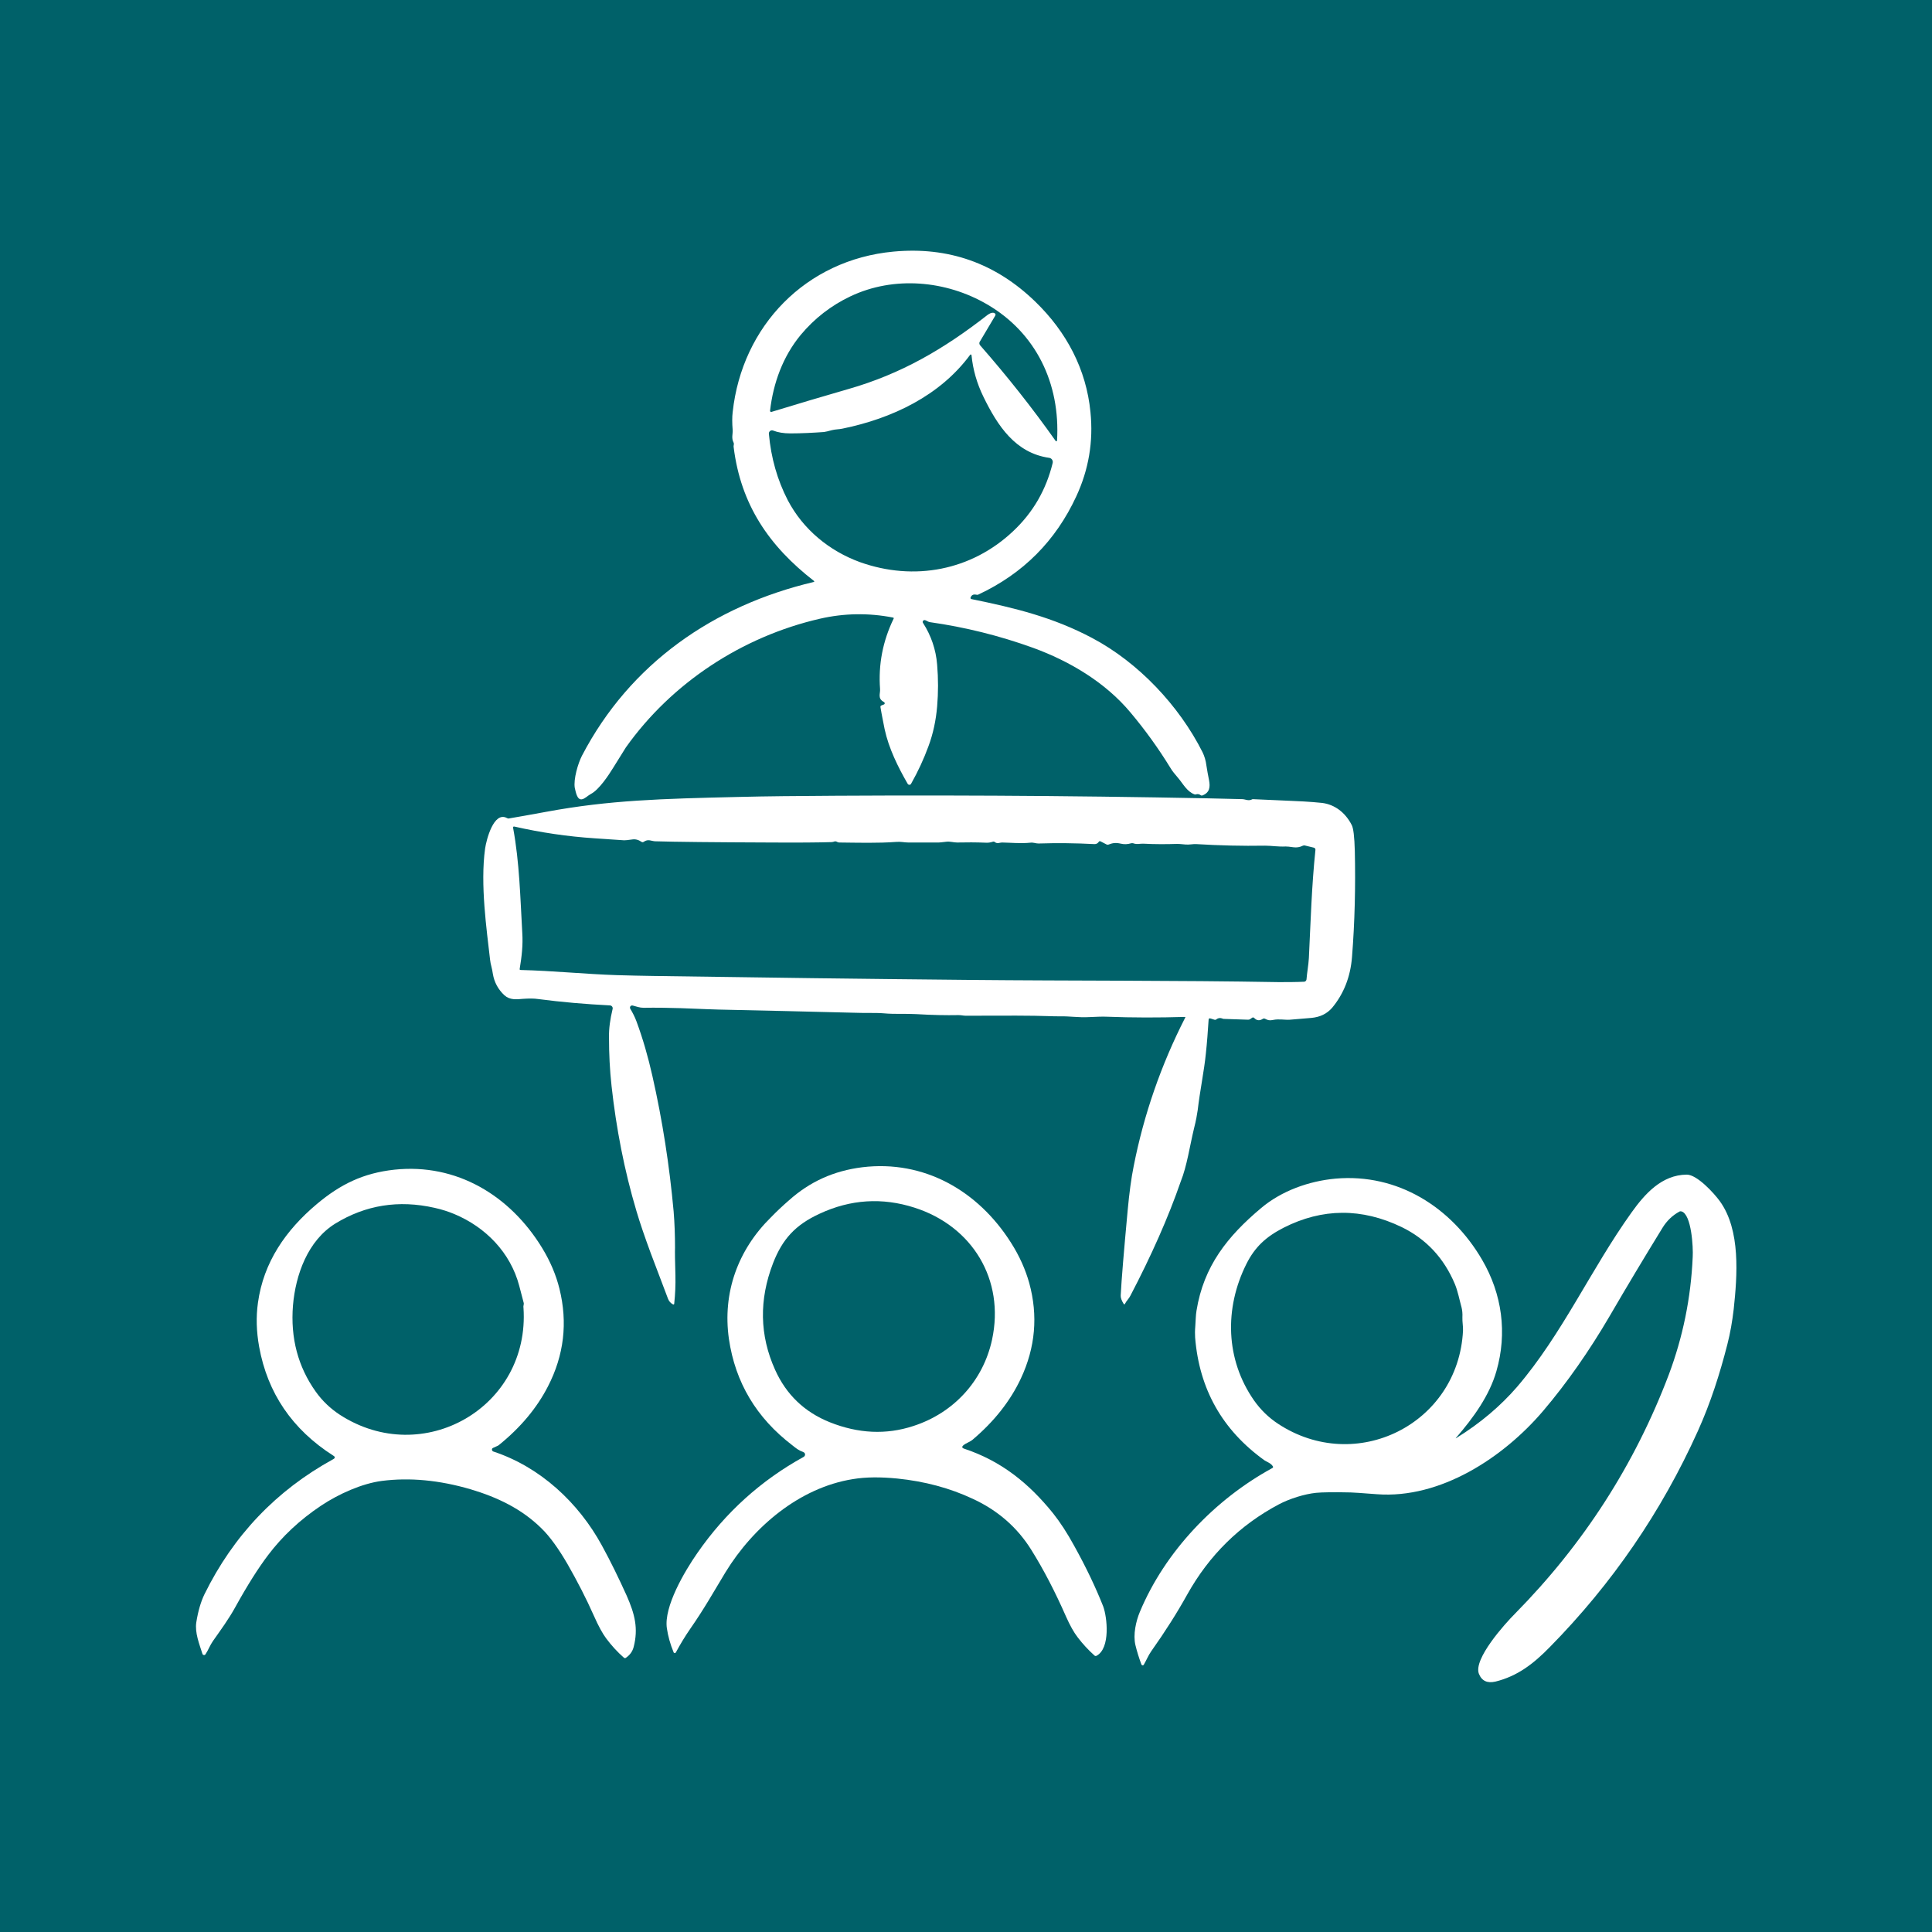 <svg width="64" height="64" viewBox="0 0 64 64" fill="none" xmlns="http://www.w3.org/2000/svg">
<rect width="64" height="64" fill="#006169"/>
<path d="M19.27 26.479C19.369 26.466 19.474 26.354 19.573 26.301C19.843 26.163 20.16 25.682 20.318 25.425C20.595 24.983 20.733 24.759 20.733 24.759C22.248 22.625 24.58 21.09 27.156 20.497C27.96 20.312 28.77 20.299 29.581 20.457C29.607 20.464 29.614 20.477 29.601 20.497C29.245 21.235 29.093 22.006 29.153 22.823C29.166 22.981 29.06 23.139 29.284 23.257C29.317 23.277 29.317 23.323 29.278 23.337L29.199 23.369C29.172 23.376 29.166 23.396 29.166 23.422C29.205 23.666 29.258 23.91 29.304 24.153C29.442 24.793 29.746 25.405 30.068 25.965C30.095 26.011 30.161 26.005 30.18 25.965C30.411 25.557 30.602 25.142 30.754 24.727C30.912 24.305 31.004 23.863 31.044 23.402C31.083 22.941 31.083 22.48 31.044 22.019C31.004 21.518 30.846 21.057 30.576 20.635C30.543 20.589 30.589 20.53 30.642 20.543C30.694 20.556 30.734 20.596 30.8 20.609C31.966 20.774 33.106 21.057 34.219 21.459C35.431 21.9 36.617 22.605 37.447 23.6C37.935 24.18 38.376 24.793 38.772 25.438C38.824 25.53 38.916 25.642 39.035 25.781C39.187 25.959 39.318 26.222 39.569 26.314C39.588 26.321 39.602 26.321 39.621 26.314C39.674 26.295 39.727 26.308 39.773 26.341C39.793 26.354 39.812 26.36 39.839 26.347C40.069 26.255 40.096 26.077 40.05 25.84C40.017 25.682 39.99 25.524 39.964 25.359C39.944 25.194 39.898 25.049 39.839 24.924C39.061 23.376 37.711 21.946 36.182 21.136C34.891 20.451 33.633 20.141 32.177 19.845C32.157 19.838 32.144 19.818 32.15 19.799C32.183 19.706 32.249 19.68 32.341 19.7C32.368 19.706 32.394 19.706 32.414 19.693C33.89 19.001 34.97 17.921 35.655 16.439C36.064 15.556 36.222 14.627 36.123 13.652C35.985 12.235 35.332 10.997 34.298 9.995C32.98 8.717 31.412 8.164 29.594 8.335C26.702 8.605 24.58 10.793 24.271 13.652C24.251 13.81 24.251 14.014 24.271 14.251C24.277 14.377 24.225 14.508 24.297 14.653C24.31 14.673 24.31 14.699 24.31 14.719C24.304 14.759 24.297 14.778 24.304 14.818C24.541 16.715 25.47 18.086 26.965 19.245C26.979 19.258 26.972 19.278 26.959 19.278C23.638 20.062 20.871 21.979 19.277 25.036C19.145 25.293 18.994 25.814 19.04 26.097C19.073 26.229 19.112 26.499 19.27 26.479ZM26.524 11.095C26.979 10.549 27.532 10.12 28.171 9.817C29.614 9.132 31.34 9.29 32.697 10.081C34.318 11.023 35.128 12.703 35.016 14.594C35.016 14.614 34.983 14.627 34.97 14.607C34.193 13.507 33.356 12.453 32.467 11.438C32.44 11.405 32.434 11.359 32.453 11.326L32.961 10.47C32.994 10.417 32.98 10.384 32.921 10.364C32.895 10.358 32.855 10.358 32.809 10.377C32.783 10.391 32.75 10.404 32.717 10.43C31.267 11.563 29.851 12.387 28.105 12.887C27.262 13.131 26.412 13.382 25.555 13.645C25.529 13.652 25.509 13.632 25.509 13.606C25.615 12.69 25.931 11.814 26.524 11.095ZM26.096 16.57C25.753 15.905 25.542 15.174 25.47 14.37C25.463 14.291 25.542 14.232 25.615 14.264C25.766 14.324 25.957 14.357 26.181 14.357C26.55 14.357 26.926 14.337 27.295 14.311C27.348 14.304 27.433 14.284 27.552 14.251C27.677 14.218 27.796 14.225 27.907 14.199C29.555 13.863 31.142 13.105 32.137 11.754C32.15 11.735 32.183 11.741 32.183 11.768C32.229 12.242 32.361 12.703 32.578 13.145C33.046 14.106 33.639 15.009 34.759 15.167C34.838 15.18 34.891 15.259 34.871 15.338C34.654 16.228 34.219 16.979 33.56 17.598C32.183 18.896 30.286 19.265 28.481 18.619C27.473 18.25 26.603 17.539 26.096 16.57Z" fill="white"/>
<path d="M39.556 37.37C39.622 37.113 39.655 36.915 39.675 36.777C39.747 36.151 39.892 35.452 39.945 34.906C39.985 34.543 40.011 34.168 40.037 33.779C40.037 33.739 40.064 33.726 40.103 33.739L40.228 33.779C40.255 33.786 40.275 33.786 40.294 33.766C40.354 33.72 40.419 33.713 40.492 33.739C40.512 33.753 40.538 33.753 40.558 33.753L41.348 33.779C41.375 33.779 41.395 33.772 41.414 33.759L41.48 33.713C41.5 33.7 41.526 33.7 41.546 33.72C41.632 33.812 41.724 33.819 41.829 33.753C41.849 33.739 41.875 33.733 41.902 33.746C42.007 33.799 42.053 33.812 42.178 33.786C42.37 33.746 42.567 33.792 42.732 33.779C42.969 33.759 43.206 33.739 43.437 33.72C43.733 33.693 43.957 33.581 44.129 33.384C44.517 32.916 44.735 32.356 44.787 31.704C44.88 30.531 44.906 29.358 44.88 28.186C44.867 27.718 44.834 27.428 44.774 27.323C44.563 26.914 44.214 26.651 43.799 26.598C43.746 26.591 43.351 26.552 42.824 26.532L41.5 26.473C41.493 26.473 41.487 26.473 41.48 26.479C41.355 26.545 41.25 26.473 41.151 26.473C40.775 26.466 40.4 26.453 40.024 26.446C35.327 26.354 30.629 26.328 25.932 26.374C25.438 26.38 24.95 26.387 24.456 26.4C21.907 26.459 20.187 26.506 18.118 26.888C17.532 26.993 17.117 27.072 16.86 27.112C16.84 27.118 16.814 27.112 16.794 27.099C16.353 26.861 16.109 27.83 16.069 28.113C15.905 29.299 16.122 30.801 16.234 31.789C16.241 31.868 16.26 31.947 16.28 32.026C16.3 32.099 16.313 32.178 16.326 32.257C16.372 32.54 16.504 32.778 16.708 32.969C16.893 33.133 17.104 33.107 17.334 33.087C17.532 33.074 17.697 33.074 17.822 33.094C18.619 33.199 19.416 33.265 20.2 33.305C20.266 33.305 20.312 33.37 20.292 33.43C20.213 33.759 20.167 34.075 20.174 34.372C20.174 34.912 20.2 35.446 20.259 35.979C20.411 37.363 20.681 38.773 21.083 40.117C21.195 40.499 21.353 40.96 21.557 41.514C21.748 42.021 21.939 42.528 22.131 43.029C22.163 43.108 22.216 43.167 22.289 43.207C22.315 43.22 22.335 43.213 22.335 43.18C22.368 42.871 22.381 42.561 22.374 42.251C22.361 41.777 22.355 41.467 22.361 41.329C22.361 40.927 22.348 40.532 22.315 40.13C22.177 38.615 21.946 37.119 21.61 35.637C21.472 35.024 21.3 34.418 21.083 33.832C21.03 33.687 20.958 33.548 20.879 33.417C20.846 33.357 20.898 33.291 20.964 33.311C21.09 33.344 21.188 33.384 21.32 33.384C21.735 33.377 22.15 33.384 22.559 33.397C23.27 33.423 23.685 33.443 23.797 33.443C25.293 33.476 26.788 33.509 28.277 33.548C28.482 33.555 28.653 33.555 28.778 33.555C28.969 33.555 29.134 33.555 29.279 33.568C29.634 33.601 30.023 33.575 30.346 33.594C30.906 33.627 31.361 33.634 31.716 33.627C31.828 33.621 31.907 33.647 31.986 33.647C33.311 33.641 34.227 33.641 34.721 33.66C34.872 33.667 35.004 33.667 35.103 33.667C35.432 33.66 35.748 33.713 36.071 33.693C36.341 33.68 36.539 33.674 36.658 33.68C37.521 33.713 38.384 33.713 39.247 33.687C39.267 33.687 39.273 33.693 39.26 33.713C38.463 35.275 37.89 36.922 37.554 38.635C37.474 39.03 37.409 39.517 37.356 40.09C37.231 41.441 37.152 42.377 37.125 42.91C37.119 42.983 37.152 43.082 37.224 43.194C37.237 43.213 37.251 43.213 37.264 43.194C37.316 43.088 37.402 43.016 37.448 42.917C38.14 41.593 38.7 40.334 39.115 39.135C39.319 38.628 39.411 37.969 39.556 37.37ZM32.118 32.461C28.627 32.428 25.141 32.382 21.649 32.33C21.248 32.323 20.839 32.316 20.437 32.303C19.403 32.27 18.316 32.158 17.249 32.132C17.222 32.132 17.209 32.119 17.216 32.092C17.282 31.691 17.328 31.315 17.301 30.9C17.235 29.74 17.209 28.568 16.998 27.428C16.992 27.388 17.005 27.375 17.044 27.382C17.914 27.579 18.803 27.711 19.699 27.77C20.022 27.79 20.352 27.817 20.674 27.836C20.714 27.836 20.8 27.83 20.931 27.81C21.043 27.79 21.149 27.817 21.254 27.889C21.274 27.902 21.3 27.902 21.32 27.889C21.478 27.777 21.577 27.869 21.715 27.869C22.374 27.889 23.633 27.902 25.504 27.909C26.446 27.915 27.131 27.909 27.546 27.896C27.572 27.896 27.592 27.889 27.619 27.883C27.658 27.863 27.698 27.869 27.73 27.889C27.75 27.902 27.777 27.909 27.803 27.909C28.429 27.915 29.068 27.935 29.694 27.889C29.839 27.876 29.964 27.909 30.089 27.909C30.425 27.909 30.761 27.909 31.097 27.909C31.117 27.909 31.203 27.902 31.354 27.883C31.473 27.869 31.591 27.909 31.703 27.909C32.019 27.902 32.336 27.902 32.645 27.915C32.731 27.922 32.81 27.909 32.889 27.883C32.915 27.876 32.935 27.876 32.955 27.896C33.047 27.962 33.113 27.909 33.192 27.909C33.502 27.915 33.825 27.948 34.134 27.915C34.227 27.902 34.312 27.942 34.398 27.942C35.017 27.922 35.636 27.929 36.256 27.962C36.302 27.962 36.348 27.948 36.381 27.909L36.401 27.883C36.414 27.863 36.434 27.863 36.453 27.869L36.658 27.975C36.671 27.981 36.691 27.981 36.71 27.981C36.862 27.922 36.961 27.909 37.132 27.948C37.244 27.975 37.356 27.968 37.468 27.935C37.494 27.929 37.514 27.929 37.54 27.935C37.659 27.981 37.778 27.942 37.876 27.948C38.252 27.968 38.627 27.968 39.003 27.955C39.049 27.955 39.135 27.962 39.267 27.975C39.392 27.988 39.517 27.955 39.629 27.962C40.386 28.008 41.151 28.027 41.908 28.014C42.119 28.014 42.356 28.054 42.587 28.041C42.633 28.041 42.725 28.047 42.85 28.067C42.956 28.08 43.055 28.067 43.16 28.014C43.18 28.008 43.2 28.001 43.226 28.008L43.523 28.08C43.555 28.087 43.582 28.12 43.575 28.159C43.45 29.352 43.417 30.538 43.358 31.737C43.345 31.967 43.298 32.211 43.279 32.448C43.272 32.488 43.239 32.521 43.2 32.521C42.923 32.534 42.64 32.534 42.356 32.534C38.944 32.474 35.531 32.494 32.118 32.461Z" fill="white"/>
<path d="M35.59 51.218C35.353 50.783 35.116 50.421 34.885 50.131C34.088 49.142 33.172 48.398 31.94 47.99C31.861 47.963 31.855 47.924 31.921 47.871C32 47.805 32.131 47.766 32.217 47.693C32.935 47.087 33.469 46.408 33.818 45.664C34.299 44.636 34.391 43.582 34.095 42.502C33.969 42.054 33.772 41.606 33.489 41.164C32.401 39.445 30.61 38.417 28.561 38.667C27.618 38.786 26.828 39.142 26.13 39.767C25.925 39.945 25.728 40.13 25.543 40.321C24.443 41.401 23.929 42.824 24.146 44.353C24.357 45.796 25.056 46.968 26.248 47.878C26.373 47.976 26.446 48.042 26.61 48.102C26.683 48.128 26.689 48.22 26.624 48.26C25.214 49.037 24.034 50.098 23.099 51.448C22.677 52.054 21.985 53.227 22.091 53.939C22.13 54.202 22.203 54.466 22.315 54.736C22.328 54.769 22.374 54.769 22.387 54.742C22.532 54.472 22.69 54.209 22.868 53.952C23.323 53.3 23.652 52.713 24.034 52.081C24.95 50.585 26.479 49.281 28.251 48.998C28.686 48.925 29.173 48.925 29.72 48.978C30.629 49.07 31.466 49.294 32.224 49.65C33.054 50.032 33.699 50.599 34.16 51.336C34.569 51.989 34.951 52.727 35.313 53.55C35.445 53.846 35.57 54.071 35.702 54.242C35.867 54.459 36.051 54.657 36.256 54.841C36.275 54.861 36.302 54.861 36.328 54.848C36.789 54.598 36.677 53.57 36.545 53.214C36.302 52.601 35.992 51.943 35.59 51.218ZM30.254 47.239C29.351 47.535 28.429 47.489 27.487 47.113C26.65 46.777 26.044 46.198 25.675 45.374C25.161 44.234 25.141 43.055 25.609 41.843C25.919 41.046 26.347 40.578 27.144 40.209C28.172 39.728 29.226 39.662 30.293 40.005C32.21 40.617 33.291 42.39 32.863 44.379C32.566 45.75 31.584 46.81 30.254 47.239Z" fill="white"/>
<path d="M19.936 51.192C19.166 49.782 17.901 48.596 16.339 48.082C16.287 48.062 16.28 47.983 16.333 47.964L16.464 47.904C16.484 47.898 16.504 47.885 16.524 47.871C17.242 47.291 17.782 46.646 18.151 45.928C18.685 44.893 18.81 43.813 18.533 42.693C18.421 42.238 18.23 41.784 17.96 41.342C16.899 39.603 15.127 38.529 13.065 38.747C12.037 38.859 11.28 39.227 10.495 39.886C9.468 40.749 8.73 41.81 8.545 43.154C8.479 43.622 8.493 44.109 8.585 44.617C8.862 46.145 9.679 47.351 11.042 48.221C11.108 48.26 11.108 48.3 11.036 48.339C9.151 49.373 7.728 50.869 6.773 52.812C6.655 53.056 6.562 53.366 6.503 53.741C6.45 54.084 6.602 54.459 6.707 54.789C6.72 54.828 6.78 54.842 6.806 54.802C6.898 54.664 6.958 54.499 7.05 54.367C7.313 53.992 7.577 53.636 7.801 53.227C8.19 52.523 8.552 51.949 8.881 51.515C9.349 50.895 9.929 50.349 10.64 49.874C11.227 49.485 11.991 49.143 12.65 49.057C13.572 48.939 14.554 49.031 15.588 49.334C16.471 49.597 17.281 49.98 17.94 50.632C18.217 50.902 18.5 51.297 18.803 51.818C19.119 52.371 19.416 52.944 19.673 53.524C19.824 53.867 19.963 54.117 20.081 54.275C20.253 54.506 20.45 54.723 20.668 54.914C20.688 54.927 20.707 54.934 20.727 54.921C20.865 54.828 20.951 54.71 20.991 54.558C21.149 53.946 21.03 53.471 20.76 52.859C20.503 52.292 20.233 51.732 19.936 51.192ZM11.253 46.863C10.944 46.659 10.68 46.409 10.463 46.106C9.87 45.276 9.619 44.32 9.705 43.246C9.791 42.232 10.192 41.099 11.108 40.532C12.11 39.919 13.203 39.741 14.396 40.011C14.639 40.064 14.857 40.137 15.048 40.216C16.089 40.651 16.912 41.494 17.202 42.601C17.248 42.785 17.301 42.97 17.347 43.154C17.354 43.174 17.354 43.2 17.347 43.22C17.341 43.253 17.334 43.286 17.341 43.319C17.565 46.613 14.014 48.655 11.253 46.863Z" fill="white"/>
<path d="M55.876 38.911C55.046 38.918 54.486 39.55 54.044 40.169C52.7 42.047 51.752 44.195 50.256 45.941C49.709 46.573 49.044 47.14 48.246 47.634C48.22 47.654 48.214 47.647 48.24 47.621C48.806 46.968 49.34 46.231 49.571 45.42C49.933 44.162 49.762 42.871 49.096 41.731C48.082 39.992 46.303 38.865 44.248 39.043C43.358 39.122 42.449 39.451 41.777 40.018C40.663 40.953 39.873 41.942 39.636 43.417C39.609 43.569 39.609 43.76 39.596 43.925C39.583 44.076 39.583 44.202 39.59 44.307C39.728 46.02 40.492 47.37 41.882 48.372C41.955 48.425 42.1 48.464 42.166 48.576C42.179 48.596 42.172 48.616 42.152 48.629C40.255 49.663 38.595 51.389 37.758 53.399C37.633 53.695 37.528 54.15 37.613 54.499C37.666 54.716 37.732 54.927 37.811 55.138C37.824 55.171 37.87 55.178 37.89 55.145C37.975 55 38.041 54.835 38.134 54.703C38.601 54.044 38.997 53.418 39.326 52.825C40.057 51.514 41.072 50.52 42.363 49.834C42.726 49.643 43.213 49.492 43.595 49.452C43.806 49.432 44.188 49.426 44.742 49.439C44.807 49.439 45.097 49.459 45.611 49.498C47.713 49.657 49.801 48.286 51.119 46.738C51.91 45.809 52.661 44.728 53.319 43.602C53.893 42.614 54.479 41.639 55.078 40.664C55.217 40.44 55.401 40.262 55.632 40.136C55.652 40.123 55.678 40.123 55.704 40.13C56.034 40.229 56.093 41.329 56.073 41.639C56.014 43.002 55.744 44.3 55.283 45.532C54.156 48.51 52.456 51.152 50.19 53.451C49.847 53.794 48.8 54.96 48.991 55.448C49.09 55.691 49.274 55.764 49.538 55.705C50.263 55.527 50.796 55.118 51.336 54.565C53.405 52.463 55.039 50.078 56.245 47.403C56.666 46.468 56.969 45.519 57.22 44.538C57.319 44.155 57.384 43.767 57.431 43.371C57.549 42.264 57.668 40.749 56.969 39.787C56.778 39.524 56.218 38.911 55.876 38.911ZM42.33 47.16C42.021 46.955 41.757 46.698 41.54 46.389C40.598 45.038 40.551 43.345 41.289 41.869C41.573 41.303 41.942 40.967 42.521 40.67C43.806 40.018 45.111 40.011 46.435 40.65C47.245 41.046 47.831 41.672 48.194 42.535C48.293 42.772 48.345 43.055 48.418 43.319C48.438 43.404 48.451 43.51 48.444 43.635C48.438 43.786 48.471 43.944 48.464 44.083C48.306 47.179 44.913 48.866 42.33 47.16Z" fill="white"/>
</svg>
